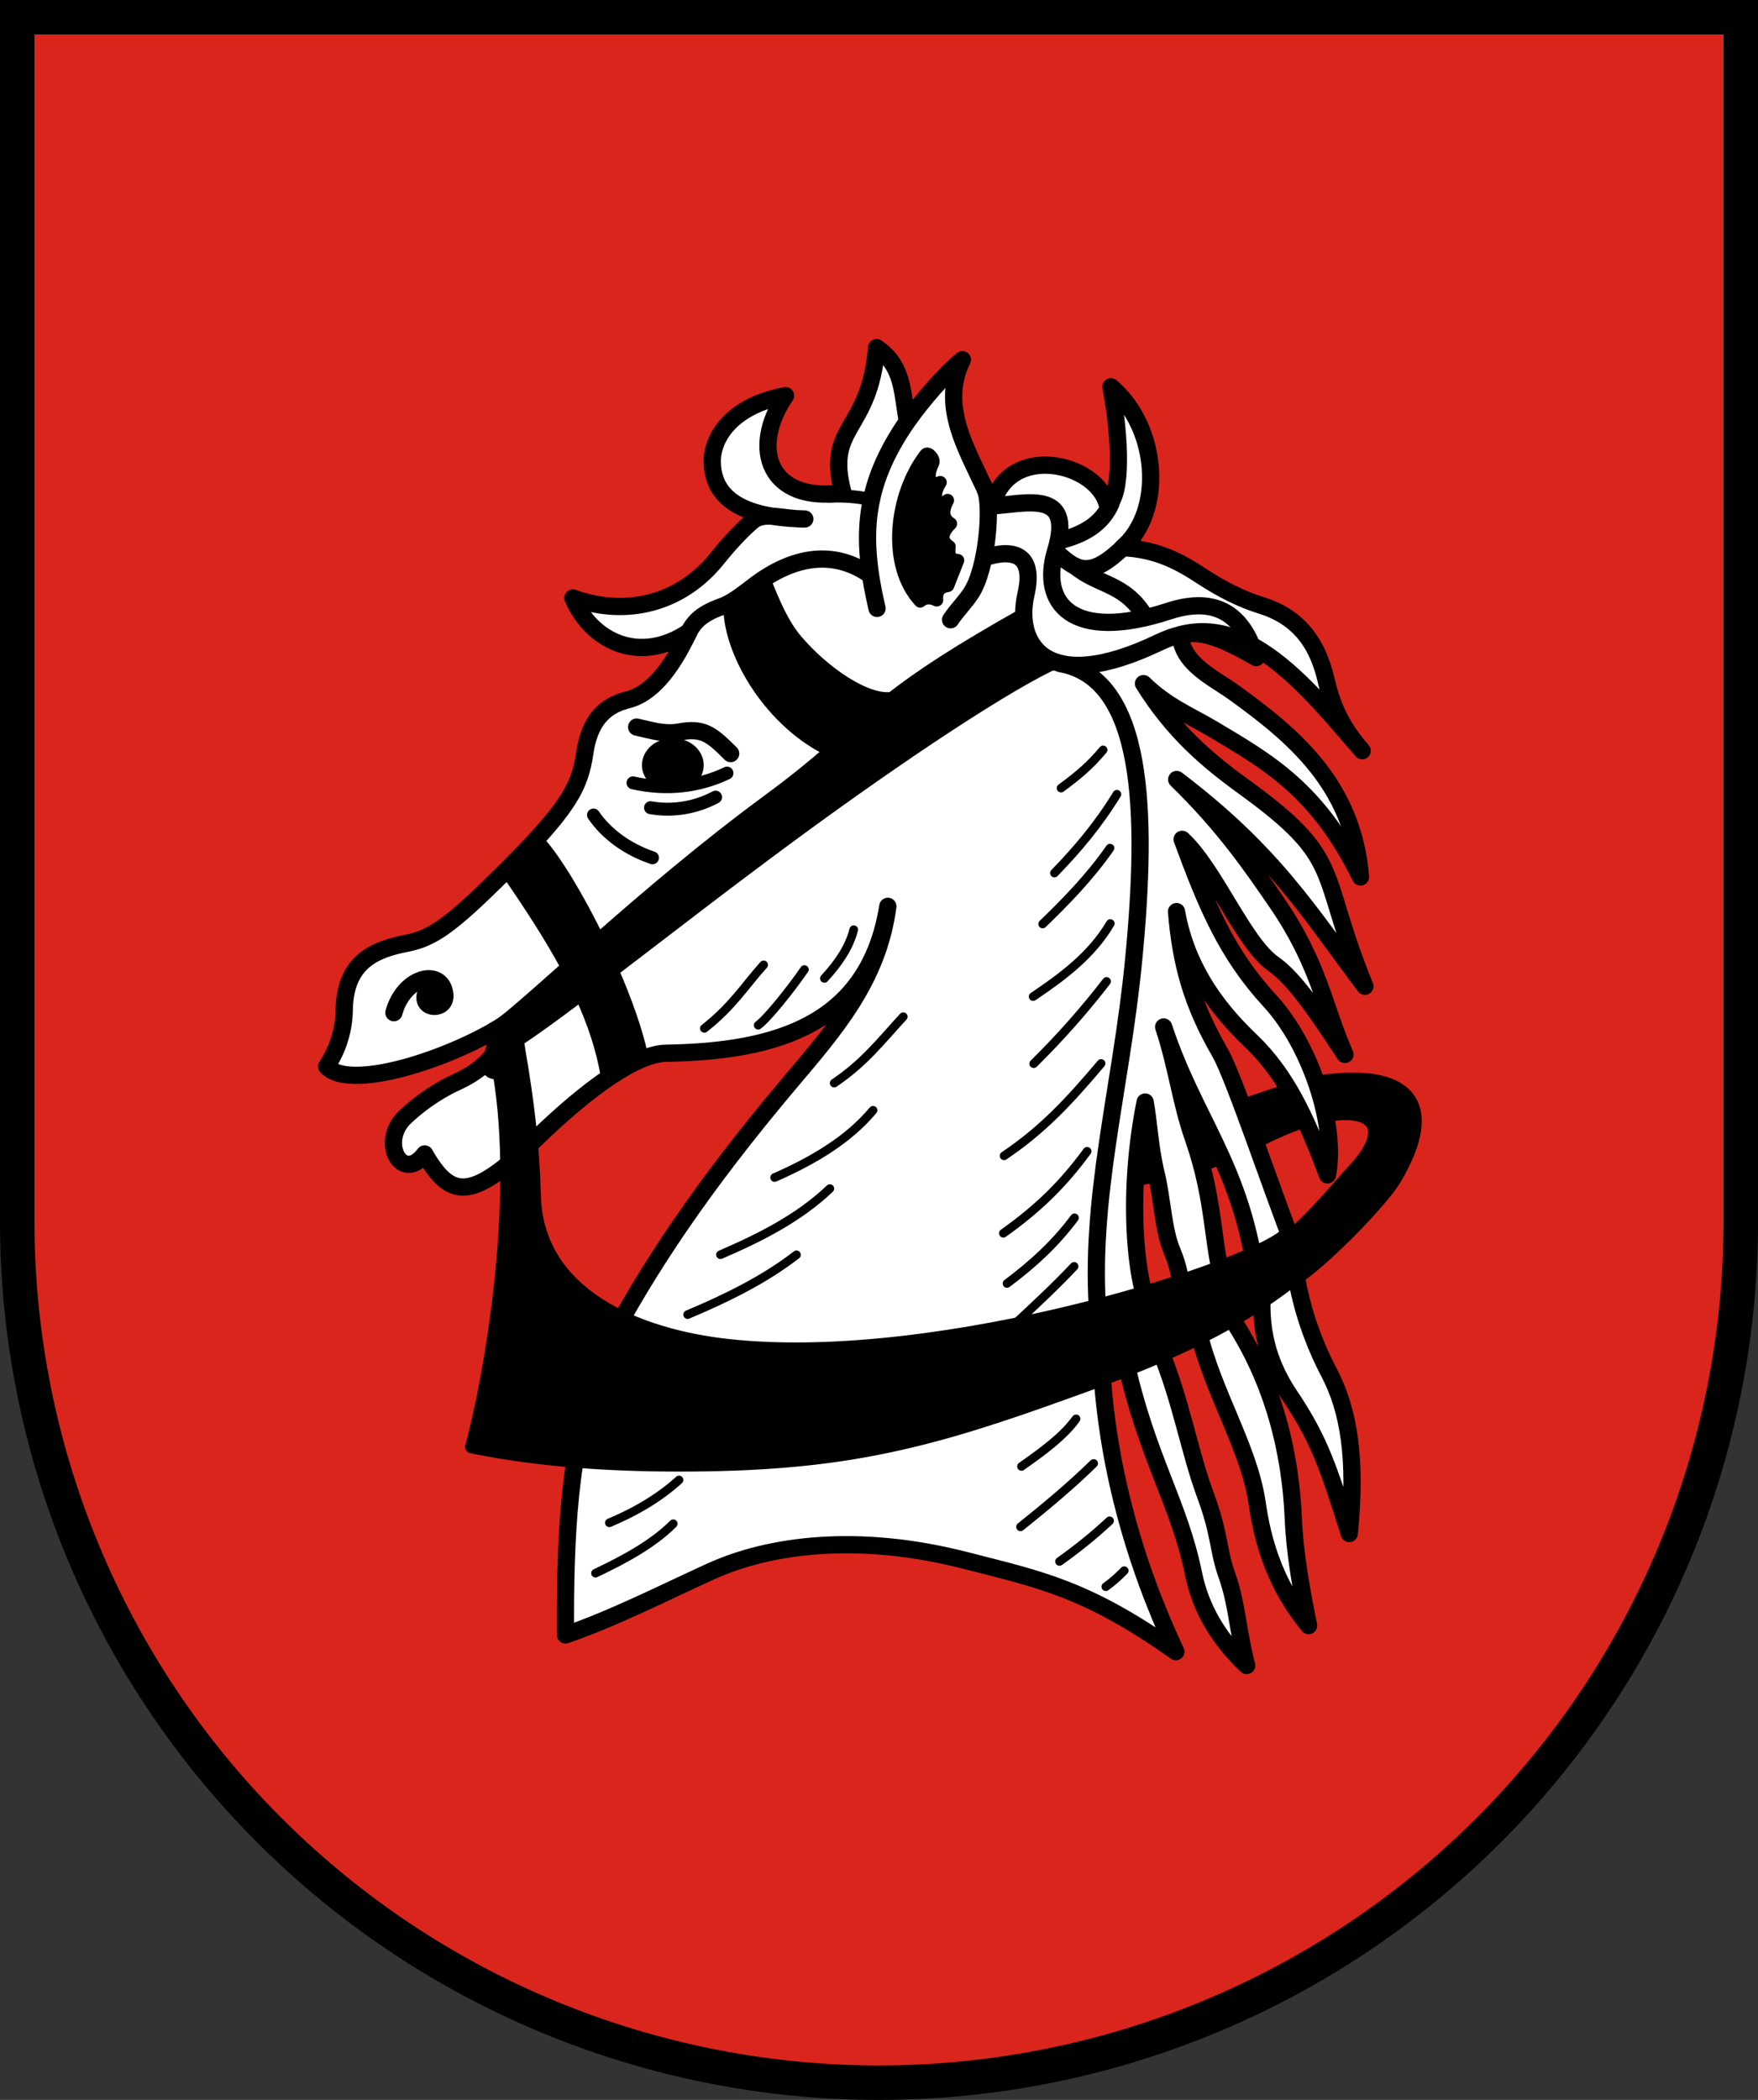 <?xml version="1.0" encoding="UTF-8"?>
<svg width="204mm" height="243.648mm" version="1.1" viewBox="0 0 204 243.648" xmlns="http://www.w3.org/2000/svg">
 <rect x="0" y="0" width="204" height="243.648" fill="#333333" stroke="none"/>
 <title>Wappen von Messelhausen</title>
 <path d="m2 2 3.17e-4 139.766c6.01e-5 26.49 10.536 51.896 29.289 70.627 18.753 18.732 44.189 29.255 70.71 29.255 26.522 8e-5 51.957-10.523 70.711-29.255 18.754-18.732 29.289-44.137 29.289-70.628l1e-5 -139.766z" fill="#da251d"/>
 <g stroke="#000" stroke-linecap="round" stroke-linejoin="round">
  <path d="m150.869 147.709c3.431-2.528 9.368-8.655 10.79-11.06 5.139-8.692 1.452-12.226-8.167-10.947-2.185 0.291-6.16 1.788-9.083 2.737 0 0-10.335 3.465-14.115 4.127l-0.22 4.322c6.196-0.991 10.483-1.855 15.799-4.724 2.071-1.118 5.063-2.294 6.685-2.7 7.269-1.818 9.27 1.534 4.922 6.243-1.492 1.616-5.097 5.969-7.689 8.034" stroke-width="2"/>
  <g stroke-width="2">
   <path d="m69.296 160.168c-3.238 7.112-3.76 18.398-3.675 29.533 5.651-1.955 11.254-4.816 16.816-7.355 6.856-3.131 17.169-4.496 29.695-1.266 8.426 2.173 13.906 3.179 24.316 10.559-4.994-10.646-7.99-21.876-8.619-33.075l2.718-0.934c2.515 11.47 6.274 16.71 7.949 24.959 0.797 3.925 2.813 7.492 6.169 10.653-1.089-4.225-1.083-7.057-2.325-10.555-1.028-2.895-0.75-4.595-2.472-9.244-1.852-4.998-2.847-11.069-5.278-16.855l-1.064-4.32c-1.917-3.936-2.705-14.212-0.643-24.404 0.431 2.316 0.545 5.274 1.261 8.229 0.767 3.166 0.815 6.526 1.856 9.044 1.199 2.899 0.792 3.721 1.683 6.7l1.368 2.578c1.681 7.169 5.924 13.605 6.835 20.027 0.914 6.439 3.164 10.742 5.961 14.168-0.834-4.135-1.598-8.294-1.776-12.498-0.318-7.484-2.268-15.872-7.259-23.305l-0.628-2.98c-1.642-5.603-1.104-10.294-3.745-17.863-1.46-4.186-1.861-8.118-3.407-12.808 3.493 10.577 8.813 15.827 10.677 28.488l0.761 2.423c-0.311 4.917 1.027 8.632 3.243 11.925 3.481 5.171 4.512 8.538 6.859 15.939 0.871-8.754-0.083-14.355-2.33-18.642-1.936-3.693-3.234-7.588-3.87-11.491l-0.146-2.951c-2.712-6.968-7.064-19.958-8.622-22.657-3.277-5.676-4.573-10.284-5.081-16.417 1.087 6.093 4.229 10.79 8.621 14.986 4.418 4.221 6.603 9.537 8.896 15.559 1.125-5.679-1.964-15.079-6.677-20.187-5.027-5.448-7.363-11.063-10.188-18.746 3.824 3.539 7.102 12.037 10.623 14.482 2.532 1.758 5.384 6.104 8.265 10.478-2.527-5.839-3.029-10.507-7.915-17.636-2.823-4.119-6.11-8.927-11.602-14.266 11.343 8.607 15.39 15.435 21.838 23.991-5.502-13.422-2.288-14.64-13.991-23.104-4.35-3.146-8.251-6.481-11.702-12.012 2.701 2.655 5.48 3.732 8.104 5.302 6.266 3.747 12.093 6.968 17.077 17.134-0.851-10.725-7.853-16.475-14.661-21.389-2.396-1.73-6.09-3.349-6.238-6.727 8.319-2.219 15.353 6.858 21.092 13.47-1.798-2.083-3.308-4.385-4.146-8.05-0.883-3.865-2.744-7.317-7.554-8.817-2.385-0.743-4.62-1.888-6.838-3.342-2.561-1.68-5.237-3.177-9.267-3.354 4.813-4.181 4.251-13.919-1.346-18.667 1.164 6.198 1.28 12.676-0.402 13.764-1.122-4.942-11.414-7.397-13.381 8.7e-5 -2.188-5.511-6.413-10.931-3.455-16.91-2.312 1.946-4.34 4.367-6.387 7.109-0.622-3.278-0.44-6.422-3.571-8.505-0.817 9.869-6.005 8.979-3.894 16.828-8.58 1.259-10.86-5.101-6.669-11.26-6.265 1.169-8.533 4.867-8.504 7.677 0.058 5.646 6.194 6.53 10.738 6.634-2.619 0.013-4.735-0.916-6.113 0.266-1.497 1.284-2.991 2.991-4.07 4.336-4.106 5.12-10.406 6.841-16.728 4.57 2.189 5.073 7.764 7.759 13.461 3.922-2.214 4.729-4.556 7.228-7.036 7.874-1.796 0.468-4.351 1.483-5.033 6.132-0.585 3.992-1.844 6.483-9.726 14.264-5.804 5.73-7.918 7.278-10.966 7.87-3.586 0.697-7.141 2.059-7.229 7.692-0.036 2.32-0.702 4.53-2.043 6.598 2.876 3.079 15.702-1.314 21.674-5.586-1.919 4.867-4.284 6.32-6.709 7.449-2.545 1.185-4.569 2.784-5.849 3.992-3.094 2.92-0.327 7.773 2.259 4.294 3.001 5.228 5.433 5.516 12.748-1.607 6.269-6.104 11.849-10.023 15.256-10.077 12.986-0.206 23.544-3.409 25.739-17.045-1.105 8.551-6.203 14.347-11.185 20.243-10.644 12.596-16.722 21.983-21.332 30.646" fill="#fff"/>
   <path d="m45.705 117.5c1.179-4.261 5.579-5.217 5.916-2.123 0.209 1.911-2.796 1.841-2.236-0.071l1.063-0.083" fill="none"/>
   <path d="m127.426 152.864c-1.127-13.713 2.661-26.432 4.121-41.467 1.68-17.293 1.22-32.633-8.491-34.405" fill="none"/>
  </g>
  <path d="m149.529 142.915c-2.899 3.805-40.018 15.933-64.986 13.2-10.669-1.168-22.253-5.918-22.534-17.441-0.141-5.784-0.795-10.96-1.763-16.629l-0.276-1.794 0.174 0.378c1.811-1.182 4.308-3.004 7.276-5.238 1.452 3.151 2.523 6.319 3.058 9.57l3.969-2.504c-0.631-2.895-1.878-6.377-3.381-9.837 6.076-4.638 13.434-10.348 20.836-15.794 12.56-9.241 25.12-17.579 30.933-20.159-2.834-0.627-4.247-2.359-3.875-5.479-7.898 4.429-12.232 7.327-15.447 9.834-2.98 0.468-7.998-3.023-11.113-6.697-1.61-1.898-2.645-4.412-3.599-6.779l-4.11 3.118c0.146 5.341 4.882 13.228 11.747 16.427-1.897 1.647-4.142 3.507-7.342 5.861-7.259 5.341-14.099 11.181-19.68 16.085-2.346-4.823-4.964-9.166-6.814-11.241l-3.685 3.402c2.581 3.747 4.964 7.382 6.912 11.01-2.523 2.238-4.689 4.16-6.356 5.558-0.798 0.661-1.601 1.289-2.339 1.651 0.823 2.481-2.002 5.154 0.793 5.085 2.534 15.016-0.984 35.189-3.205 43.374 7.785 1.581 15.862 2.118 24.103 2.118 17.411 0 27.227-2.163 42.215-7.477 10.593-3.755 20.536-7.321 29.307-14.259" stroke-width="1.5"/>
 </g>
 <g fill="none" stroke="#000" stroke-linecap="round" stroke-linejoin="round">
  <g stroke-width="2">
   <path d="m114.574 64.597c3.664-1.066 5.414 0.29 4.479 4.36-1.322 5.754 2.26 11.884 15.406 5.598 3.926-1.878 6.114-1.194 11.313 1.739-1.21-3.832-3.659-7.507-10.16-5.386-11.293 3.684-14.942-0.982-13.127-6.958 2.248-7.4-3.598-5.412-7.643-5.232"/>
   <path d="m122.846 62.759c3.101-0.76 5.061-2.056 6.075-4.348"/>
   <path d="m122.656 64.126c2.383 2.213 3.998 3.062 8.018-0.958"/>
   <path d="m110.307 71.911c0.7-1.088 1.685-2.001 2.446-3.203 1.783-2.815 2.392-10.024 1.586-11.889"/>
   <path d="m105.907 48.015c-5.854 8.011-6.092 14.141-4.135 22.576"/>
  </g>
  <path d="m96.171 57.566c2.129-0.072 3.766 0.11 5.177 0.473" stroke-width="1.5"/>
  <g stroke-width="2">
   <path d="m124.763 65.699c2.845 2.336 5.727 1.875 8.191 5.947"/>
   <path d="m79.689 73.824c0.726-1.572 1.528-2.533 4.005-3.428 1.275-0.461 2.356-1.328 3.777-2.412 4.769-3.64 9.425-4.122 13.474-1.291"/>
   <path d="m73.879 84.36c1.626 0.363 3.215 0.887 4.966 0.565 2.732-0.502 3.683 0.251 5.941 2.509"/>
  </g>
  <g stroke-width="1.5">
   <path d="m73.454 90.833c3.949 0.893 7.711 0.407 10.907-1.131"/>
   <path d="m75.486 93.715c2.579 0.468 5.302-0.018 7.552-1.226"/>
   <path d="m68.871 94.565c1.445 2.122 3.837 3.951 6.844 4.964"/>
  </g>
 </g>
 <ellipse cx="78.076" cy="88.777" rx="2.835" ry="2.386" stroke="#000" stroke-linecap="round" stroke-linejoin="round" stroke-width="1.5"/>
 <g fill="none" stroke="#000" stroke-linecap="round" stroke-linejoin="round">
  <path d="m123.126 91.443c2.058-1.526 3.32-2.577 4.88-4.433"/>
  <path d="m122.358 101.298c2.658-2.741 5.049-5.549 7.252-9.143"/>
  <path d="m120.988 107.212c2.627-2.542 5.414-5.364 7.82-8.809"/>
  <path d="m119.886 115.631c3.475-2.335 6.798-4.823 8.956-8.475"/>
  <path d="m119.953 123.415c3.087-3.047 5.902-6.23 8.455-9.544"/>
  <path d="m116.511 134.106c4.541-3.058 7.574-6.352 11.261-10.714"/>
  <path d="m116.428 143.093c4.184-2.969 7.021-5.824 9.724-9.511"/>
  <path d="m116.853 148.92c2.988-2.231 5.592-4.608 7.836-7.623"/>
  <path d="m117.622 153.755c2.361-2.219 4.741-4.391 7.018-6.822"/>
  <path d="m118.534 170.145c2.487-1.746 4.897-3.51 6.333-5.519"/>
  <path d="m118.42 177.157c2.934-2.347 5.86-4.786 8.488-7.356"/>
  <path d="m122.943 181.171c1.959-1.388 3.901-2.928 5.815-4.717"/>
  <path d="m128.319 184.102c0.908-0.648 1.539-1.256 2.14-1.86"/>
  <path d="m69.102 182.532c3.515-1.658 6.746-3.458 9.022-5.736"/>
  <path d="m70.706 176.685c3.394-1.423 6.029-3.099 8.087-4.967"/>
  <path d="m79.793 152.531c4.617-1.943 8.988-4.11 12.631-6.939"/>
  <path d="m83.602 145.582c4.647-2.005 9.109-4.257 12.697-7.674"/>
  <path d="m89.883 136.628c4.535-1.992 8.579-4.396 11.428-7.807"/>
  <path d="m96.798 125.67c3.534-2.395 5.331-4.794 8.02-7.707"/>
  <path d="m87.978 118.955c1.149-0.857 3.822-4.223 5.367-6.465"/>
  <path d="m81.731 119.322c3.307-2.602 4.686-4.929 6.884-7.373"/>
  <path d="m99.07 107.863c-0.529 2.088-1.812 3.924-3.406 5.657"/>
 </g>
 <path d="m109.983 67.947 1.158-2.924c-0.847-0.061-1.13-0.515-0.992-1.606-0.796-0.502-1.149-1.376 0.165-2.651-0.875-0.54-1.053-1.415-0.354-2.711-1.268 0.915-1.952-0.337-0.85-2.084-1.125 0.54-1.726-0.457-0.859-2.25 0.211-0.436-0.556-1.319-0.831-0.962-3.571 4.628-4.533 12.793-0.637 16.992 0.408-0.38 1.086-0.538 1.92-0.131-0.089-1.009 0.361-1.546 1.28-1.673z" stroke="#000" stroke-linecap="round" stroke-linejoin="round" stroke-width="1.5"/>
 <path d="m2 2 3.17e-4 139.766c6.01e-5 26.49 10.536 51.896 29.289 70.627 18.753 18.732 44.189 29.255 70.71 29.255 26.522 8e-5 51.957-10.523 70.711-29.255 18.754-18.732 29.289-44.137 29.289-70.628l1e-5 -139.766z" fill="none" stroke="#000" stroke-linecap="square" stroke-miterlimit="8" stroke-width="4"/>
</svg>
